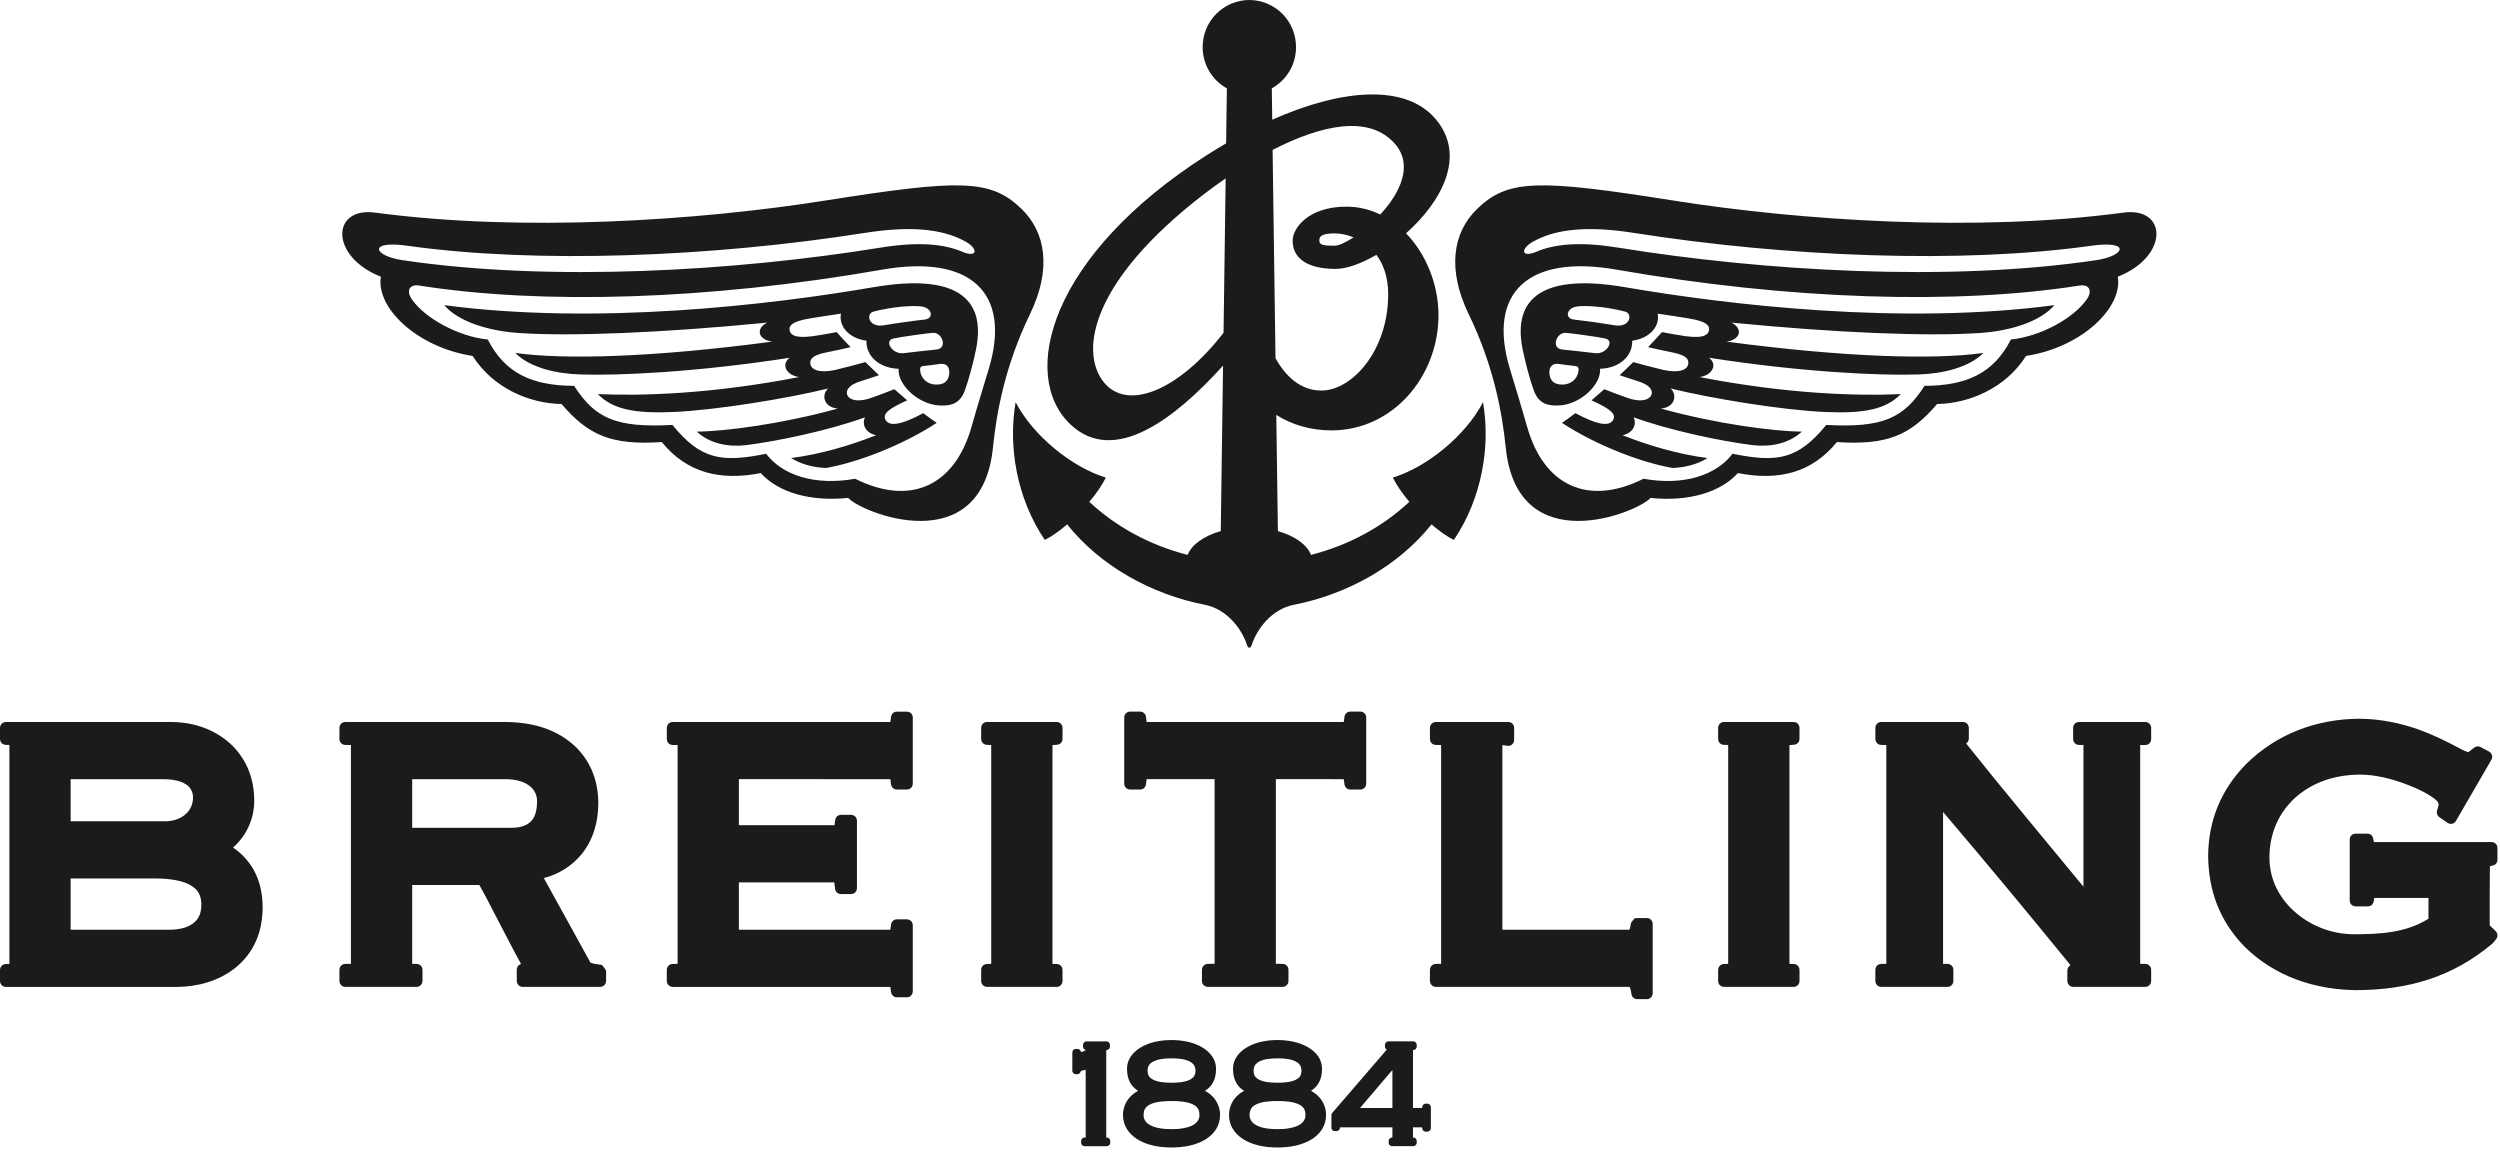 <svg width="160" height="74" viewBox="0 0 160 74" fill="none" xmlns="http://www.w3.org/2000/svg">
    <path fill-rule="evenodd" clip-rule="evenodd" d="M60.193 24.587C59.575 24.709 59.025 24.396 58.904 23.811C58.862 23.602 58.874 23.448 59.083 23.427C59.317 23.405 59.876 23.335 60.113 23.297C60.564 23.227 60.764 23.458 60.755 23.852C60.748 24.124 60.636 24.501 60.193 24.588V24.587ZM57.845 22.602C57.103 22.701 56.555 21.805 57.175 21.665C57.66 21.554 59.403 21.322 59.703 21.301C60.314 21.262 60.663 22.299 59.934 22.369C59.47 22.415 58.233 22.55 57.845 22.602ZM55.902 19.942C57.091 19.635 58.374 19.529 59.003 19.619C59.657 19.713 59.803 20.402 59.153 20.455C58.752 20.488 56.967 20.741 56.634 20.808C55.572 21.02 55.395 20.072 55.902 19.942ZM55.914 18.378C49.229 19.529 38.171 20.819 28.431 19.53C29.368 20.619 31.325 21.186 33.199 21.312C36.566 21.541 42.405 21.302 49.095 20.648C48.357 21.027 48.5 21.729 49.414 21.865C41.83 22.873 36.096 23.032 32.974 22.587C33.941 23.55 35.63 23.919 37.15 23.966C39.513 24.043 44.433 23.842 50.538 22.897C49.976 23.312 50.307 24.021 51.151 24.131C45.577 25.212 41.094 25.351 38.26 25.221C39.226 26.206 40.615 26.475 43.116 26.367C45.779 26.252 50.34 25.517 52.999 24.863C52.546 25.283 52.722 26.072 53.618 26.147C50.123 27.116 46.441 27.609 44.595 27.623C45.416 28.391 46.609 28.626 47.748 28.488C49.789 28.241 53.205 27.504 55.358 26.707C55.142 27.184 55.417 27.729 56.076 27.852C54.383 28.522 52.497 29.073 50.633 29.315C51.269 29.721 52.109 29.927 52.867 29.95C54.87 29.604 57.746 28.503 59.95 27.064C59.667 26.873 59.379 26.664 59.087 26.442C57.789 27.144 56.967 27.328 56.695 26.905C56.431 26.499 56.861 26.164 58.061 25.621C57.785 25.389 57.512 25.153 57.238 24.91C56.697 25.129 56.105 25.34 55.805 25.448C54.755 25.822 54.304 25.516 54.22 25.266C54.141 25.036 54.234 24.652 55.108 24.391C55.442 24.292 55.784 24.162 56.255 24.014C55.962 23.738 55.671 23.459 55.385 23.175C54.741 23.355 54.094 23.523 53.444 23.678C52.353 23.913 51.943 23.613 51.879 23.359C51.821 23.12 51.814 22.767 52.839 22.564C53.374 22.456 53.908 22.341 54.439 22.218C54.135 21.903 53.836 21.582 53.544 21.255C53.046 21.354 52.545 21.439 52.043 21.512C50.793 21.686 50.575 21.381 50.532 21.121C50.493 20.879 50.622 20.578 51.803 20.385C52.287 20.307 52.96 20.198 53.823 20.072C53.668 20.844 54.294 21.651 55.453 21.805C55.415 22.768 56.245 23.561 57.512 23.602C57.425 24.593 58.745 25.882 60.133 25.95C60.946 25.992 61.458 25.777 61.747 24.998C62.008 24.289 62.304 23.156 62.463 22.369C63.151 18.998 61.073 17.493 55.913 18.38L55.914 18.378ZM62.174 27.328C61.113 31.058 58.303 32.43 54.73 30.64C52.139 31.105 50.066 30.408 49.03 29.039C46.174 29.622 44.845 29.414 43.036 27.196C39.427 27.39 38.084 26.779 36.744 24.695C34.069 24.683 32.326 23.904 31.217 21.727C29.358 21.547 27.17 20.367 26.338 19.125C26.005 18.628 26.184 18.173 26.832 18.276C34.677 19.511 45.325 19.207 56.467 17.256C62.153 16.262 64.734 18.761 63.288 23.584C62.835 25.1 62.624 25.745 62.174 27.328ZM26.038 15.724C34.398 16.901 45.563 16.442 55.306 14.912C58.16 14.462 60.271 14.603 61.817 15.473C62.614 15.924 62.571 16.529 61.576 16.108C60.365 15.595 58.727 15.462 56.32 15.853C47.114 17.343 35.225 18.063 25.753 16.65C23.884 16.372 23.537 15.373 26.039 15.724H26.038ZM65.921 20.099C67.287 17.283 66.972 14.899 65.36 13.352C63.388 11.457 61.442 11.472 52.868 12.827C44.647 14.128 33.419 14.87 24.012 13.607C21.191 13.228 21.097 16.419 24.377 17.71C24.044 19.691 26.687 22.231 30.25 22.781C31.557 24.846 33.895 25.825 35.941 25.857C37.658 27.874 39.149 28.504 42.355 28.292C43.963 30.268 46.094 30.786 48.69 30.277C49.817 31.522 51.87 32.118 54.285 31.866C55.111 32.807 62.801 35.928 63.549 28.645C63.768 26.492 64.291 23.462 65.921 20.099ZM134.161 16.65C124.689 18.063 112.8 17.342 103.595 15.853C101.189 15.462 99.547 15.594 98.338 16.108C97.343 16.529 97.3 15.924 98.099 15.473C99.643 14.603 101.754 14.462 104.608 14.912C114.351 16.442 125.516 16.901 133.876 15.724C136.377 15.374 136.03 16.372 134.162 16.65H134.161ZM133.576 19.124C132.743 20.366 130.556 21.547 128.699 21.726C127.588 23.904 125.845 24.681 123.17 24.695C121.83 26.779 120.487 27.39 116.88 27.196C115.07 29.414 113.74 29.622 110.884 29.039C109.848 30.408 107.777 31.105 105.184 30.64C101.612 32.43 98.8 31.057 97.741 27.328C97.29 25.745 97.081 25.1 96.626 23.584C95.18 18.763 97.76 16.262 103.447 17.256C114.587 19.205 125.237 19.511 133.082 18.276C133.731 18.173 133.909 18.628 133.576 19.124ZM135.902 13.607C126.497 14.87 115.268 14.128 107.047 12.827C98.474 11.472 96.527 11.457 94.554 13.352C92.942 14.899 92.628 17.281 93.994 20.099C95.624 23.462 96.147 26.492 96.367 28.645C97.114 35.928 104.805 32.807 105.632 31.868C108.044 32.118 110.098 31.522 111.225 30.277C113.822 30.786 115.952 30.268 117.561 28.292C120.767 28.504 122.254 27.874 123.975 25.857C126.02 25.824 128.359 24.846 129.667 22.781C133.229 22.231 135.87 19.691 135.539 17.709C138.82 16.42 138.726 13.228 135.903 13.607H135.902ZM103.281 20.808C102.444 20.67 101.604 20.552 100.761 20.455C100.111 20.402 100.258 19.713 100.909 19.619C101.54 19.529 102.823 19.635 104.012 19.942C104.519 20.073 104.34 21.02 103.281 20.808ZM102.07 22.602C101.375 22.517 100.678 22.439 99.981 22.369C99.251 22.299 99.6 21.262 100.211 21.301C100.513 21.322 102.254 21.554 102.741 21.665C103.361 21.806 102.81 22.704 102.069 22.602H102.07ZM101.011 23.811C100.89 24.396 100.339 24.709 99.721 24.587C99.278 24.501 99.167 24.124 99.161 23.852C99.151 23.458 99.352 23.227 99.801 23.297C100.039 23.335 100.598 23.405 100.83 23.428C101.042 23.448 101.053 23.602 101.011 23.811ZM104.001 18.38C98.841 17.493 96.763 19 97.451 22.369C97.611 23.157 97.906 24.289 98.167 24.998C98.456 25.777 98.967 25.992 99.781 25.95C101.171 25.882 102.49 24.593 102.404 23.602C103.669 23.561 104.498 22.768 104.461 21.806C105.621 21.651 106.248 20.844 106.091 20.072C106.954 20.198 107.627 20.307 108.111 20.385C109.291 20.578 109.42 20.879 109.38 21.121C109.339 21.38 109.121 21.686 107.871 21.515C107.369 21.44 106.868 21.353 106.37 21.255C106.112 21.544 105.811 21.868 105.475 22.218C106.006 22.341 106.54 22.456 107.075 22.564C108.1 22.767 108.096 23.12 108.033 23.359C107.971 23.613 107.562 23.913 106.47 23.678C105.82 23.523 105.173 23.355 104.529 23.175C104.251 23.451 103.959 23.733 103.659 24.014C104.13 24.162 104.472 24.292 104.807 24.391C105.682 24.652 105.774 25.036 105.694 25.266C105.608 25.516 105.159 25.822 104.107 25.447C103.626 25.277 103.149 25.099 102.675 24.91C102.404 25.153 102.129 25.389 101.856 25.621C103.053 26.164 103.483 26.499 103.221 26.905C102.947 27.328 102.125 27.144 100.827 26.442C100.535 26.664 100.247 26.873 99.965 27.064C102.168 28.503 105.042 29.604 107.046 29.95C107.805 29.926 108.645 29.721 109.279 29.315C107.419 29.073 105.53 28.522 103.84 27.853C104.497 27.729 104.773 27.184 104.556 26.707C106.708 27.504 110.127 28.241 112.166 28.488C113.305 28.625 114.498 28.391 115.321 27.623C113.473 27.609 109.792 27.116 106.296 26.147C107.192 26.072 107.368 25.283 106.917 24.862C109.574 25.518 114.134 26.252 116.798 26.368C119.3 26.475 120.688 26.206 121.654 25.222C118.819 25.351 114.337 25.212 108.765 24.131C109.607 24.021 109.938 23.312 109.376 22.897C115.482 23.842 120.401 24.043 122.763 23.966C124.284 23.919 125.975 23.55 126.941 22.587C123.819 23.032 118.084 22.873 110.5 21.865C111.414 21.729 111.557 21.027 110.819 20.647C117.508 21.304 123.347 21.541 126.715 21.312C128.589 21.186 130.546 20.62 131.483 19.53C121.743 20.819 110.684 19.529 104 18.38H104.001ZM70.589 24.392C69.111 22.429 69.848 17.999 76.979 12.482C77.44 12.127 77.93 11.768 78.442 11.416L78.307 21.298C75.432 25.008 72.09 26.386 70.589 24.392ZM86.629 15.19C86.117 15.524 85.671 15.726 85.418 15.726C84.522 15.726 84.439 15.634 84.439 15.356C84.439 15.146 84.571 14.938 85.418 14.938C85.786 14.938 86.207 15.018 86.629 15.189V15.19ZM89.305 9.237C90.467 10.611 89.58 12.386 88.335 13.729C87.664 13.4 86.926 13.227 86.178 13.225C83.74 13.225 82.728 14.597 82.728 15.403C82.728 16.452 83.551 17.21 85.487 17.21C86.184 17.21 87.12 16.872 88.09 16.309C88.538 16.911 88.844 17.736 88.844 18.832C88.844 22.446 86.53 24.995 84.568 24.995C83.231 24.995 82.269 24.076 81.632 22.92L81.447 9.596C84.496 8.024 87.645 7.283 89.304 9.238L89.305 9.237ZM77.102 38.704C78.535 38.985 79.479 40.256 79.819 41.31C79.841 41.384 79.881 41.451 79.958 41.451C80.035 41.451 80.074 41.384 80.098 41.31C80.436 40.256 81.382 38.985 82.814 38.704C86.202 38.043 89.487 36.234 91.618 33.56C92.108 33.983 92.603 34.336 93.047 34.556C94.85 31.89 95.402 28.543 94.913 25.741C93.783 27.905 91.308 29.903 89.141 30.566C89.374 31.043 89.751 31.585 90.198 32.117C88.505 33.699 86.345 34.889 83.906 35.513C83.641 34.843 82.848 34.293 81.786 33.99L81.682 26.554C82.668 27.18 83.875 27.545 85.211 27.545C89.165 27.545 92.063 24.068 92.063 20.174C92.063 18.211 91.275 16.263 89.986 14.931C92.242 12.932 93.883 9.98 91.878 7.616C90.001 5.398 85.995 5.631 81.423 7.661L81.395 5.653C81.867 5.392 82.26 5.009 82.533 4.544C82.806 4.079 82.948 3.549 82.945 3.01C82.947 2.215 82.634 1.451 82.074 0.887C81.514 0.322 80.752 0.003 79.957 0C79.162 0.003 78.4 0.323 77.84 0.887C77.28 1.451 76.968 2.215 76.971 3.01C76.967 3.549 77.109 4.079 77.382 4.544C77.654 5.009 78.047 5.392 78.519 5.653L78.472 9.176C78.082 9.402 77.692 9.638 77.3 9.887C67.162 16.321 65.2 24.052 68.519 27.172C71.309 29.798 75.195 26.808 78.275 23.401L78.128 33.99C77.065 34.293 76.273 34.843 76.008 35.513C73.569 34.889 71.409 33.699 69.716 32.118C70.164 31.585 70.54 31.044 70.772 30.566C68.607 29.903 66.131 27.905 65.001 25.741C64.512 28.543 65.064 31.89 66.866 34.556C67.311 34.336 67.808 33.983 68.297 33.56C70.427 36.234 73.715 38.043 77.101 38.704H77.102ZM137.488 46.256C137.431 46.225 137.367 46.208 137.301 46.207H133.053C132.988 46.207 132.924 46.224 132.867 46.255C132.81 46.288 132.764 46.336 132.731 46.393C132.698 46.45 132.681 46.514 132.681 46.579V47.3C132.681 47.365 132.698 47.429 132.73 47.485C132.762 47.541 132.808 47.589 132.863 47.623C132.919 47.656 132.982 47.674 133.046 47.676L133.34 47.681V56.745C130.836 53.701 128.289 50.666 125.835 47.584C125.887 47.55 125.93 47.502 125.959 47.447C125.989 47.392 126.005 47.331 126.005 47.268V46.581C126.004 46.515 125.987 46.451 125.955 46.394C125.922 46.337 125.876 46.29 125.82 46.256C125.763 46.224 125.699 46.208 125.633 46.207H120.396C120.331 46.207 120.267 46.224 120.21 46.255C120.153 46.289 120.105 46.337 120.072 46.394C120.041 46.452 120.024 46.516 120.024 46.581V47.3C120.024 47.366 120.039 47.428 120.072 47.484C120.103 47.541 120.148 47.588 120.204 47.622C120.259 47.655 120.322 47.674 120.387 47.675C120.498 47.68 120.611 47.68 120.724 47.681V61.685L120.387 61.691C120.323 61.693 120.26 61.711 120.204 61.743C120.149 61.777 120.103 61.824 120.071 61.881C120.039 61.937 120.022 62.001 120.023 62.066V62.787C120.024 62.852 120.04 62.916 120.072 62.974C120.106 63.029 120.153 63.076 120.209 63.109C120.265 63.143 120.33 63.161 120.396 63.161H124.642C124.708 63.161 124.773 63.143 124.829 63.109C124.886 63.077 124.933 63.03 124.966 62.973C124.999 62.917 125.016 62.852 125.015 62.787V62.065C125.015 61.967 124.977 61.873 124.909 61.803C124.841 61.732 124.747 61.692 124.65 61.69C124.552 61.688 124.454 61.686 124.356 61.686V51.965C127.048 55.131 129.707 58.326 132.332 61.549L132.515 61.775C132.453 61.806 132.402 61.855 132.366 61.914C132.33 61.973 132.311 62.041 132.31 62.11V62.785C132.31 62.851 132.327 62.915 132.36 62.972C132.393 63.028 132.44 63.075 132.497 63.108C132.553 63.142 132.617 63.16 132.683 63.16H137.301C137.367 63.16 137.432 63.142 137.488 63.108C137.544 63.075 137.59 63.028 137.624 62.973C137.656 62.916 137.673 62.851 137.674 62.785V62.065C137.674 61.967 137.635 61.873 137.567 61.803C137.499 61.733 137.406 61.693 137.309 61.69L136.972 61.684V47.682H137.301C137.401 47.682 137.495 47.642 137.565 47.572C137.635 47.501 137.674 47.407 137.674 47.307V46.582C137.674 46.516 137.656 46.452 137.624 46.395C137.591 46.338 137.544 46.291 137.488 46.257V46.256ZM86.001 49.867L86.048 50.208C86.055 50.267 86.078 50.324 86.113 50.373C86.148 50.421 86.194 50.461 86.247 50.489C86.3 50.517 86.359 50.531 86.418 50.531H87.065C87.114 50.531 87.163 50.521 87.208 50.502C87.254 50.483 87.295 50.455 87.329 50.42C87.364 50.385 87.391 50.343 87.41 50.298C87.428 50.252 87.438 50.203 87.438 50.154V45.917C87.438 45.851 87.421 45.786 87.388 45.728C87.355 45.672 87.308 45.625 87.251 45.592C87.195 45.559 87.13 45.542 87.065 45.542H86.418C86.328 45.542 86.24 45.575 86.172 45.634C86.104 45.693 86.06 45.775 86.048 45.864L86.001 46.207H73.386L73.338 45.863C73.331 45.804 73.309 45.748 73.275 45.699C73.24 45.65 73.195 45.611 73.141 45.584C73.088 45.556 73.029 45.542 72.97 45.542H72.324C72.258 45.542 72.193 45.559 72.136 45.592C72.079 45.624 72.032 45.672 71.999 45.728C71.967 45.786 71.951 45.85 71.951 45.916V50.153C71.95 50.22 71.966 50.285 71.999 50.344C72.032 50.401 72.079 50.448 72.136 50.481C72.193 50.514 72.258 50.531 72.324 50.531H72.97C73.06 50.531 73.147 50.498 73.215 50.439C73.282 50.38 73.326 50.298 73.338 50.209L73.386 49.865H77.734V61.681L77.292 61.689C77.227 61.69 77.163 61.709 77.107 61.743C77.051 61.776 77.005 61.824 76.974 61.881C76.942 61.937 76.925 62 76.924 62.065V62.787C76.924 62.851 76.942 62.917 76.974 62.974C77.008 63.03 77.055 63.076 77.112 63.109C77.168 63.145 77.232 63.161 77.299 63.161H82.09C82.155 63.161 82.221 63.144 82.276 63.109C82.332 63.076 82.38 63.03 82.413 62.974C82.445 62.917 82.462 62.852 82.462 62.787V62.065C82.463 62 82.446 61.936 82.415 61.88C82.383 61.823 82.337 61.776 82.282 61.742C82.226 61.709 82.163 61.69 82.098 61.689C81.95 61.687 81.803 61.685 81.655 61.681V49.865L86.001 49.867ZM67.816 46.256C67.759 46.224 67.694 46.208 67.629 46.207H63.168C63.102 46.207 63.038 46.224 62.98 46.255C62.923 46.288 62.876 46.337 62.844 46.394C62.811 46.451 62.794 46.515 62.795 46.581V47.296C62.795 47.36 62.811 47.423 62.841 47.479C62.873 47.535 62.919 47.582 62.973 47.617C63.028 47.649 63.091 47.667 63.155 47.67L63.438 47.68V61.687L63.155 61.696C63.057 61.699 62.965 61.74 62.898 61.81C62.831 61.881 62.794 61.974 62.795 62.072V62.787C62.795 62.852 62.812 62.916 62.845 62.973C62.877 63.03 62.925 63.077 62.981 63.109C63.038 63.143 63.102 63.161 63.168 63.161H67.629C67.694 63.161 67.759 63.143 67.815 63.111C67.872 63.078 67.919 63.031 67.952 62.974C67.984 62.917 68.001 62.852 68.001 62.787V62.071C68.001 62.007 67.985 61.944 67.955 61.888C67.923 61.832 67.877 61.785 67.823 61.751C67.769 61.718 67.707 61.699 67.643 61.696L67.358 61.687V47.687C67.46 47.678 67.564 47.673 67.66 47.663C67.722 47.658 67.781 47.637 67.833 47.603C67.885 47.569 67.928 47.523 67.958 47.469C67.987 47.413 68.001 47.352 68.001 47.29V46.581C68.001 46.515 67.984 46.451 67.952 46.394C67.92 46.337 67.873 46.29 67.817 46.256H67.816ZM114.983 46.256C114.925 46.224 114.861 46.207 114.795 46.207H110.334C110.269 46.207 110.205 46.224 110.147 46.255C110.09 46.288 110.044 46.336 110.011 46.393C109.978 46.45 109.961 46.514 109.961 46.579V47.296C109.961 47.36 109.977 47.423 110.009 47.48C110.04 47.536 110.085 47.584 110.14 47.618C110.195 47.649 110.257 47.667 110.32 47.67L110.604 47.68V61.687L110.32 61.696C110.256 61.699 110.194 61.718 110.14 61.751C110.085 61.785 110.04 61.832 110.009 61.888C109.978 61.944 109.961 62.007 109.961 62.072V62.787C109.961 62.851 109.977 62.917 110.01 62.974C110.043 63.031 110.09 63.078 110.147 63.111C110.204 63.144 110.269 63.161 110.334 63.161H114.795C114.861 63.161 114.926 63.143 114.983 63.109C115.04 63.077 115.087 63.03 115.119 62.973C115.152 62.916 115.169 62.852 115.168 62.787V62.071C115.168 62.006 115.151 61.943 115.12 61.886C115.088 61.83 115.043 61.782 114.989 61.748C114.934 61.716 114.872 61.698 114.808 61.696L114.525 61.687V47.687C114.627 47.678 114.73 47.673 114.824 47.663C114.886 47.658 114.946 47.638 114.998 47.604C115.051 47.57 115.094 47.523 115.124 47.469C115.152 47.413 115.167 47.352 115.168 47.29V46.581C115.167 46.515 115.15 46.451 115.118 46.394C115.085 46.337 115.039 46.29 114.983 46.256ZM105.586 58.803C105.529 58.771 105.465 58.754 105.399 58.755H104.854C104.565 58.758 104.619 58.752 104.388 59.063V59.062L104.328 59.372C104.324 59.405 104.301 59.478 104.273 59.502H96.152V47.686L96.486 47.732C96.539 47.739 96.592 47.734 96.643 47.718C96.693 47.702 96.74 47.675 96.78 47.64C96.819 47.605 96.851 47.561 96.873 47.513C96.894 47.464 96.905 47.412 96.905 47.359V46.581C96.906 46.515 96.888 46.451 96.855 46.394C96.824 46.336 96.776 46.288 96.719 46.256C96.663 46.225 96.599 46.208 96.535 46.207H91.89C91.825 46.207 91.76 46.224 91.703 46.255C91.646 46.289 91.6 46.337 91.567 46.394C91.534 46.45 91.516 46.515 91.515 46.581V46.941C91.518 47.06 91.518 47.181 91.518 47.3C91.517 47.399 91.555 47.493 91.624 47.563C91.692 47.634 91.786 47.674 91.884 47.676L92.231 47.681V61.685C92.115 61.687 91.998 61.687 91.881 61.691C91.816 61.693 91.753 61.711 91.698 61.744C91.643 61.778 91.597 61.825 91.565 61.881C91.533 61.937 91.516 62 91.515 62.065V62.787C91.515 62.851 91.534 62.917 91.567 62.974C91.6 63.029 91.647 63.076 91.703 63.109C91.759 63.143 91.824 63.161 91.89 63.161H104.277C104.315 63.182 104.35 63.287 104.359 63.328L104.414 63.636C104.429 63.723 104.474 63.802 104.542 63.858C104.609 63.915 104.694 63.946 104.782 63.946H105.399C105.465 63.946 105.53 63.928 105.587 63.894C105.643 63.861 105.689 63.813 105.722 63.756C105.754 63.699 105.771 63.635 105.772 63.57V59.13C105.772 59.064 105.755 58.999 105.722 58.941C105.689 58.884 105.642 58.836 105.586 58.803ZM33.971 52.579C33.65 52.893 33.177 52.977 32.746 52.978H26.38V49.867H32.334C32.924 49.87 33.583 49.979 34.024 50.412C34.258 50.651 34.37 50.941 34.373 51.277C34.37 51.731 34.303 52.242 33.971 52.581V52.579ZM38.467 61.746L38.141 61.698C38.02 61.684 37.901 61.653 37.788 61.607L34.806 56.194C35.748 55.958 36.591 55.429 37.212 54.682C37.976 53.735 38.287 52.612 38.292 51.4C38.284 50.044 37.861 48.84 36.909 47.864C35.667 46.637 34.032 46.217 32.334 46.207H22.097C22.032 46.207 21.968 46.223 21.91 46.255C21.853 46.287 21.805 46.336 21.774 46.394C21.741 46.451 21.724 46.515 21.724 46.581V47.3C21.724 47.399 21.762 47.493 21.831 47.564C21.9 47.634 21.993 47.675 22.092 47.676L22.459 47.681V61.684C22.333 61.687 22.211 61.687 22.088 61.691C22.023 61.691 21.96 61.709 21.904 61.743C21.849 61.777 21.803 61.824 21.772 61.881C21.74 61.937 21.724 62.001 21.724 62.066V62.787C21.724 62.852 21.741 62.916 21.774 62.973C21.806 63.03 21.854 63.077 21.91 63.109C21.967 63.145 22.03 63.161 22.097 63.161H26.665C26.73 63.161 26.794 63.143 26.851 63.11C26.908 63.077 26.955 63.031 26.988 62.974C27.02 62.917 27.038 62.852 27.039 62.787V62.065C27.039 61.999 27.022 61.936 26.99 61.879C26.958 61.822 26.912 61.775 26.856 61.742C26.801 61.709 26.737 61.691 26.672 61.69C26.575 61.688 26.477 61.687 26.38 61.686V56.638H30.679C31.103 57.394 31.496 58.177 31.898 58.946C32.377 59.861 32.847 60.789 33.346 61.694C33.267 61.718 33.198 61.765 33.149 61.831C33.101 61.896 33.075 61.975 33.073 62.056V62.784C33.074 62.883 33.113 62.978 33.183 63.048C33.252 63.119 33.347 63.159 33.446 63.16H38.417C38.482 63.16 38.546 63.142 38.603 63.109C38.659 63.076 38.706 63.029 38.739 62.973C38.771 62.916 38.789 62.851 38.789 62.785V62.449C38.787 62.032 38.855 62.184 38.527 61.757C38.507 61.751 38.487 61.747 38.467 61.745V61.746ZM159.556 55.388C159.636 55.367 159.707 55.321 159.759 55.257C159.809 55.189 159.836 55.108 159.836 55.024V54.267C159.838 54.201 159.822 54.136 159.789 54.079C159.756 54.021 159.708 53.974 159.65 53.942C159.594 53.91 159.531 53.893 159.466 53.892H151.934L151.879 53.646C151.861 53.563 151.815 53.489 151.749 53.435C151.683 53.382 151.6 53.353 151.515 53.353H150.755C150.656 53.353 150.561 53.393 150.491 53.463C150.421 53.534 150.382 53.629 150.382 53.728V57.633C150.38 57.699 150.397 57.764 150.43 57.821C150.463 57.879 150.511 57.926 150.568 57.958C150.625 57.991 150.689 58.008 150.755 58.009H151.546C151.605 58.009 151.664 57.995 151.716 57.968C151.769 57.941 151.814 57.902 151.848 57.854C151.883 57.805 151.906 57.75 151.915 57.691L151.949 57.469H155.422V58.799C153.97 59.711 152.294 59.79 150.62 59.792C149.12 59.78 147.685 59.183 146.62 58.128C145.733 57.221 145.253 56.147 145.242 54.87C145.254 53.386 145.779 52.094 146.863 51.08C148.029 50.026 149.487 49.586 151.033 49.574C152.054 49.58 153.067 49.84 154.018 50.2C154.613 50.426 155.522 50.824 155.996 51.282C156.032 51.345 156.059 51.436 156.081 51.5L155.969 51.878C155.946 51.954 155.948 52.035 155.975 52.11C156.001 52.185 156.05 52.25 156.116 52.295L156.647 52.663C156.689 52.692 156.737 52.712 156.787 52.721C156.838 52.731 156.889 52.73 156.939 52.719C156.989 52.707 157.036 52.686 157.077 52.656C157.118 52.625 157.153 52.587 157.179 52.542L159.451 48.622C159.485 48.563 159.502 48.496 159.502 48.428C159.5 48.361 159.481 48.295 159.446 48.237C159.41 48.18 159.361 48.133 159.301 48.1L158.757 47.81C158.694 47.776 158.622 47.761 158.55 47.768C158.478 47.774 158.41 47.801 158.353 47.846C158.228 47.943 158.102 48.049 157.971 48.144C157.954 48.139 157.937 48.133 157.921 48.125C157.807 48.082 157.682 48.039 157.575 47.982H157.574L157.37 47.872C156.536 47.427 155.702 47.017 154.81 46.696C153.563 46.255 152.295 46.004 150.971 45.999C148.253 46.019 145.703 46.968 143.752 48.9C142.158 50.529 141.34 52.476 141.322 54.767C141.337 57.022 142.076 58.974 143.655 60.588C145.582 62.495 148.161 63.35 150.826 63.369C154.129 63.35 156.936 62.548 159.502 60.401C159.519 60.387 159.533 60.371 159.546 60.353L159.75 60.109C159.79 60.062 159.818 60.005 159.829 59.944C159.841 59.883 159.839 59.82 159.822 59.76C159.804 59.7 159.772 59.646 159.728 59.601C159.616 59.49 159.479 59.346 159.343 59.225C159.344 57.966 159.334 56.698 159.353 55.439L159.556 55.388ZM12.508 58.968C12.075 59.395 11.427 59.498 10.849 59.502H4.521V56.222H9.921C10.724 56.226 11.915 56.303 12.534 56.91C12.8 57.184 12.886 57.529 12.887 57.903C12.885 58.305 12.792 58.675 12.508 58.968ZM4.521 49.867H10.437C10.971 49.87 11.68 49.944 12.086 50.344C12.175 50.438 12.244 50.549 12.289 50.669C12.335 50.79 12.356 50.919 12.352 51.048C12.354 51.233 12.318 51.417 12.248 51.589C12.179 51.76 12.075 51.917 11.945 52.048C11.57 52.421 11.054 52.562 10.539 52.563H4.521V49.865V49.867ZM14.916 54.243C15.343 53.867 15.685 53.404 15.919 52.886C16.153 52.367 16.273 51.804 16.272 51.236C16.263 49.894 15.838 48.71 14.897 47.745C13.842 46.702 12.436 46.218 10.972 46.208H0.373C0.307 46.209 0.243 46.225 0.186 46.256C0.13 46.289 0.083 46.337 0.05 46.394C0.018 46.451 0 46.515 0 46.581V47.297C0.001 47.361 0.018 47.424 0.049 47.48C0.08 47.536 0.125 47.583 0.179 47.618C0.234 47.651 0.297 47.67 0.362 47.672L0.602 47.679V61.691C0.521 61.691 0.441 61.693 0.359 61.696C0.296 61.7 0.234 61.719 0.179 61.752C0.125 61.786 0.08 61.834 0.049 61.89C0.017 61.947 0.001 62.01 0 62.074V62.788C0 62.887 0.04 62.982 0.109 63.052C0.179 63.122 0.274 63.163 0.373 63.164H11.304C12.657 63.154 13.982 62.794 15.06 61.945C16.277 60.952 16.799 59.63 16.81 58.071C16.806 57.209 16.642 56.389 16.216 55.635C15.893 55.08 15.449 54.604 14.917 54.243H14.916ZM58.233 45.592C58.176 45.56 58.112 45.544 58.047 45.545H57.398C57.339 45.544 57.28 45.558 57.228 45.585C57.175 45.612 57.129 45.651 57.095 45.7C57.06 45.748 57.037 45.805 57.029 45.864L56.981 46.208H43.047C42.982 46.209 42.918 46.225 42.861 46.256C42.805 46.29 42.758 46.338 42.726 46.395C42.693 46.452 42.676 46.516 42.675 46.582L42.677 47.301C42.676 47.4 42.715 47.494 42.783 47.565C42.852 47.635 42.945 47.676 43.044 47.678L43.367 47.682V61.686C43.258 61.688 43.149 61.688 43.04 61.692C42.975 61.692 42.912 61.71 42.857 61.745C42.802 61.778 42.756 61.825 42.725 61.882C42.693 61.938 42.675 62.001 42.675 62.066V62.788C42.675 62.852 42.693 62.918 42.725 62.975C42.758 63.031 42.805 63.077 42.861 63.11C42.917 63.144 42.981 63.162 43.047 63.163H56.981L57.028 63.504C57.037 63.563 57.059 63.619 57.094 63.668C57.128 63.717 57.173 63.758 57.226 63.786C57.279 63.813 57.338 63.827 57.397 63.827H58.045C58.111 63.827 58.175 63.81 58.232 63.777C58.289 63.744 58.336 63.696 58.368 63.639C58.401 63.582 58.419 63.517 58.418 63.45V59.213C58.418 59.147 58.401 59.082 58.368 59.025C58.335 58.968 58.288 58.92 58.232 58.887C58.175 58.854 58.111 58.837 58.045 58.837H57.397C57.337 58.837 57.279 58.852 57.226 58.879C57.173 58.907 57.128 58.947 57.094 58.996C57.059 59.044 57.037 59.1 57.028 59.159L56.981 59.501L47.288 59.503V56.474H53.393L53.446 56.892C53.454 56.952 53.476 57.009 53.51 57.059C53.544 57.108 53.59 57.149 53.643 57.178C53.696 57.206 53.755 57.22 53.815 57.221H54.472C54.538 57.221 54.603 57.203 54.659 57.169C54.715 57.136 54.762 57.09 54.794 57.034C54.826 56.977 54.844 56.912 54.844 56.846V52.523C54.844 52.458 54.826 52.394 54.794 52.337C54.761 52.28 54.714 52.232 54.658 52.199C54.602 52.166 54.538 52.148 54.473 52.147H53.825C53.765 52.147 53.706 52.163 53.654 52.191C53.6 52.218 53.554 52.258 53.52 52.307C53.485 52.355 53.463 52.412 53.456 52.471L53.407 52.813H47.288V49.865L56.979 49.868C56.981 49.874 56.981 49.88 56.983 49.887L57.028 50.209C57.036 50.269 57.059 50.325 57.095 50.374C57.129 50.423 57.174 50.463 57.227 50.49C57.28 50.518 57.339 50.532 57.398 50.532H58.045C58.111 50.532 58.175 50.515 58.232 50.482C58.288 50.449 58.335 50.402 58.368 50.345C58.402 50.287 58.419 50.221 58.418 50.154V45.917C58.418 45.851 58.401 45.786 58.368 45.73C58.335 45.673 58.288 45.625 58.232 45.592H58.233ZM75.366 72.253C75.108 72.27 74.85 72.27 74.592 72.253C74.231 72.226 73.822 72.159 73.514 71.948C73.415 71.887 73.332 71.802 73.275 71.7C73.218 71.598 73.188 71.484 73.188 71.367C73.192 71.078 73.276 70.875 73.527 70.724C73.926 70.49 74.531 70.468 74.978 70.466C75.423 70.468 76.029 70.49 76.429 70.724C76.679 70.875 76.764 71.078 76.767 71.367C76.755 72.058 75.889 72.21 75.366 72.253ZM73.699 68.004C74.039 67.765 74.583 67.735 74.977 67.734C75.371 67.735 75.918 67.764 76.257 68.004C76.439 68.137 76.509 68.306 76.511 68.531C76.509 68.752 76.443 68.911 76.26 69.038C75.92 69.27 75.367 69.293 74.977 69.295C74.588 69.293 74.036 69.27 73.695 69.038C73.513 68.911 73.446 68.752 73.445 68.531C73.439 68.429 73.459 68.327 73.503 68.235C73.547 68.142 73.614 68.063 73.698 68.004H73.699ZM77.118 69.814C77.262 69.722 77.393 69.611 77.504 69.472C77.751 69.154 77.826 68.782 77.827 68.386C77.82 67.804 77.472 67.369 77.005 67.068C76.401 66.691 75.678 66.567 74.978 66.562C74.277 66.565 73.555 66.691 72.952 67.068C72.482 67.369 72.135 67.804 72.128 68.386C72.13 68.779 72.204 69.154 72.451 69.472C72.562 69.61 72.694 69.722 72.839 69.814C72.634 69.921 72.45 70.064 72.295 70.236C72.018 70.55 71.867 70.956 71.871 71.375C71.879 72.023 72.205 72.518 72.73 72.876C73.39 73.309 74.204 73.437 74.978 73.439C75.753 73.437 76.565 73.308 77.226 72.876C77.752 72.518 78.076 72.023 78.084 71.375C78.088 70.957 77.938 70.551 77.662 70.236C77.507 70.064 77.323 69.921 77.118 69.814ZM82.15 72.253C81.892 72.271 81.632 72.271 81.373 72.253C81.011 72.224 80.604 72.159 80.297 71.948C80.198 71.887 80.117 71.801 80.06 71.7C80.003 71.598 79.973 71.484 79.972 71.367C79.976 71.078 80.062 70.875 80.312 70.724C80.71 70.49 81.316 70.468 81.762 70.466C82.208 70.468 82.813 70.49 83.213 70.724C83.464 70.875 83.55 71.078 83.551 71.367C83.54 72.058 82.673 72.21 82.15 72.253ZM80.482 68.004C80.823 67.765 81.368 67.735 81.762 67.734C82.158 67.735 82.702 67.764 83.04 68.004C83.224 68.137 83.293 68.306 83.294 68.531C83.293 68.752 83.229 68.911 83.044 69.038C82.704 69.27 82.153 69.293 81.762 69.295C81.371 69.293 80.819 69.27 80.479 69.038C80.296 68.911 80.231 68.752 80.228 68.531C80.231 68.306 80.3 68.137 80.484 68.004H80.482ZM83.902 69.814C84.045 69.722 84.178 69.611 84.287 69.472C84.535 69.154 84.609 68.779 84.611 68.386C84.604 67.804 84.257 67.369 83.789 67.068C83.186 66.691 82.462 66.567 81.761 66.562C81.061 66.565 80.34 66.691 79.736 67.068C79.267 67.369 78.919 67.804 78.912 68.386C78.913 68.782 78.991 69.154 79.235 69.472C79.346 69.61 79.478 69.722 79.624 69.814C79.418 69.922 79.235 70.06 79.077 70.236C78.794 70.56 78.659 70.945 78.657 71.375C78.663 72.023 78.989 72.518 79.514 72.876C80.174 73.309 80.986 73.437 81.762 73.439C82.537 73.437 83.348 73.308 84.011 72.876C84.535 72.518 84.862 72.023 84.868 71.375C84.873 70.957 84.722 70.551 84.447 70.236C84.292 70.064 84.107 69.921 83.902 69.814ZM89.114 70.91H87.044L89.114 68.479V70.91ZM91.462 70.664C91.427 70.644 91.389 70.634 91.349 70.634H91.249C91.194 70.632 91.141 70.651 91.1 70.687C91.059 70.723 91.033 70.773 91.027 70.828C91.023 70.849 91.02 70.881 91.013 70.911H90.431V67.202H90.447C90.486 67.202 90.525 67.191 90.559 67.171C90.592 67.15 90.62 67.122 90.64 67.088C90.659 67.054 90.669 67.015 90.67 66.976V66.872C90.67 66.833 90.659 66.795 90.64 66.761C90.62 66.727 90.592 66.698 90.559 66.678C90.525 66.658 90.486 66.647 90.447 66.647H88.86C88.83 66.647 88.801 66.653 88.774 66.664C88.747 66.676 88.722 66.692 88.701 66.714C88.681 66.735 88.664 66.76 88.653 66.787C88.642 66.814 88.637 66.844 88.638 66.873V66.976C88.638 67.015 88.647 67.057 88.668 67.091C88.688 67.125 88.717 67.154 88.752 67.174L88.725 67.209L85.263 71.227C85.229 71.269 85.21 71.321 85.21 71.375V72.164C85.21 72.204 85.219 72.243 85.238 72.278C85.26 72.314 85.286 72.341 85.321 72.361C85.355 72.381 85.394 72.391 85.434 72.39H85.535C85.57 72.39 85.605 72.382 85.636 72.366C85.668 72.35 85.695 72.327 85.716 72.298C85.736 72.269 85.75 72.237 85.756 72.203C85.758 72.186 85.761 72.168 85.765 72.15H89.114V72.799H89.1C89.06 72.8 89.022 72.81 88.987 72.829C88.953 72.85 88.924 72.878 88.904 72.913C88.885 72.947 88.876 72.986 88.876 73.025V73.129C88.876 73.168 88.885 73.207 88.904 73.242C88.925 73.275 88.954 73.303 88.987 73.323C89.022 73.343 89.06 73.354 89.1 73.354H90.447C90.486 73.354 90.523 73.342 90.559 73.323C90.592 73.303 90.62 73.275 90.64 73.242C90.66 73.207 90.67 73.168 90.67 73.129V73.025C90.67 72.986 90.659 72.947 90.64 72.912C90.62 72.878 90.593 72.85 90.559 72.829C90.524 72.811 90.486 72.8 90.447 72.799H90.431V72.15H91.011C91.02 72.177 91.023 72.21 91.027 72.234C91.031 72.269 91.045 72.303 91.065 72.332C91.086 72.361 91.113 72.385 91.145 72.401C91.177 72.417 91.213 72.426 91.249 72.426H91.349C91.409 72.426 91.466 72.402 91.509 72.36C91.551 72.317 91.575 72.26 91.575 72.2V70.861C91.575 70.822 91.565 70.783 91.545 70.749C91.525 70.714 91.497 70.686 91.463 70.666L91.462 70.664ZM70.945 72.83C70.91 72.811 70.871 72.801 70.831 72.8H70.8V67.203H70.816C70.855 67.204 70.894 67.193 70.927 67.172C70.961 67.153 70.99 67.125 71.009 67.091C71.028 67.056 71.039 67.017 71.039 66.977V66.873C71.038 66.814 71.014 66.757 70.972 66.715C70.93 66.673 70.874 66.649 70.814 66.648H69.537C69.477 66.649 69.421 66.673 69.379 66.715C69.337 66.757 69.313 66.814 69.312 66.873V66.977C69.312 67.029 69.33 67.079 69.362 67.119C69.394 67.159 69.44 67.187 69.49 67.197C69.417 67.261 69.326 67.304 69.23 67.32C69.213 67.32 69.194 67.32 69.177 67.317C69.168 67.266 69.141 67.219 69.101 67.185C69.061 67.151 69.01 67.131 68.958 67.13H68.854C68.815 67.13 68.776 67.141 68.743 67.161C68.708 67.18 68.68 67.209 68.66 67.243C68.64 67.277 68.629 67.316 68.629 67.356V68.523C68.629 68.563 68.64 68.602 68.66 68.636C68.68 68.671 68.708 68.7 68.743 68.72C68.776 68.739 68.815 68.75 68.854 68.75H68.958C69.008 68.746 69.055 68.726 69.094 68.694C69.131 68.659 69.156 68.613 69.165 68.562C69.213 68.518 69.391 68.486 69.451 68.472C69.462 68.468 69.473 68.466 69.484 68.464V72.8H69.417C69.378 72.801 69.34 72.811 69.305 72.83C69.271 72.85 69.243 72.879 69.223 72.913C69.203 72.948 69.193 72.987 69.193 73.026V73.13C69.193 73.169 69.202 73.209 69.223 73.243C69.243 73.277 69.271 73.306 69.305 73.325C69.339 73.345 69.378 73.355 69.417 73.356H70.831C70.861 73.356 70.89 73.35 70.918 73.338C70.945 73.327 70.97 73.31 70.991 73.289C71.012 73.268 71.029 73.243 71.04 73.215C71.051 73.188 71.057 73.158 71.057 73.129V73.026C71.056 72.986 71.046 72.948 71.026 72.913C71.006 72.879 70.977 72.85 70.943 72.83H70.945Z" fill="#1B1B1B"/>
</svg>